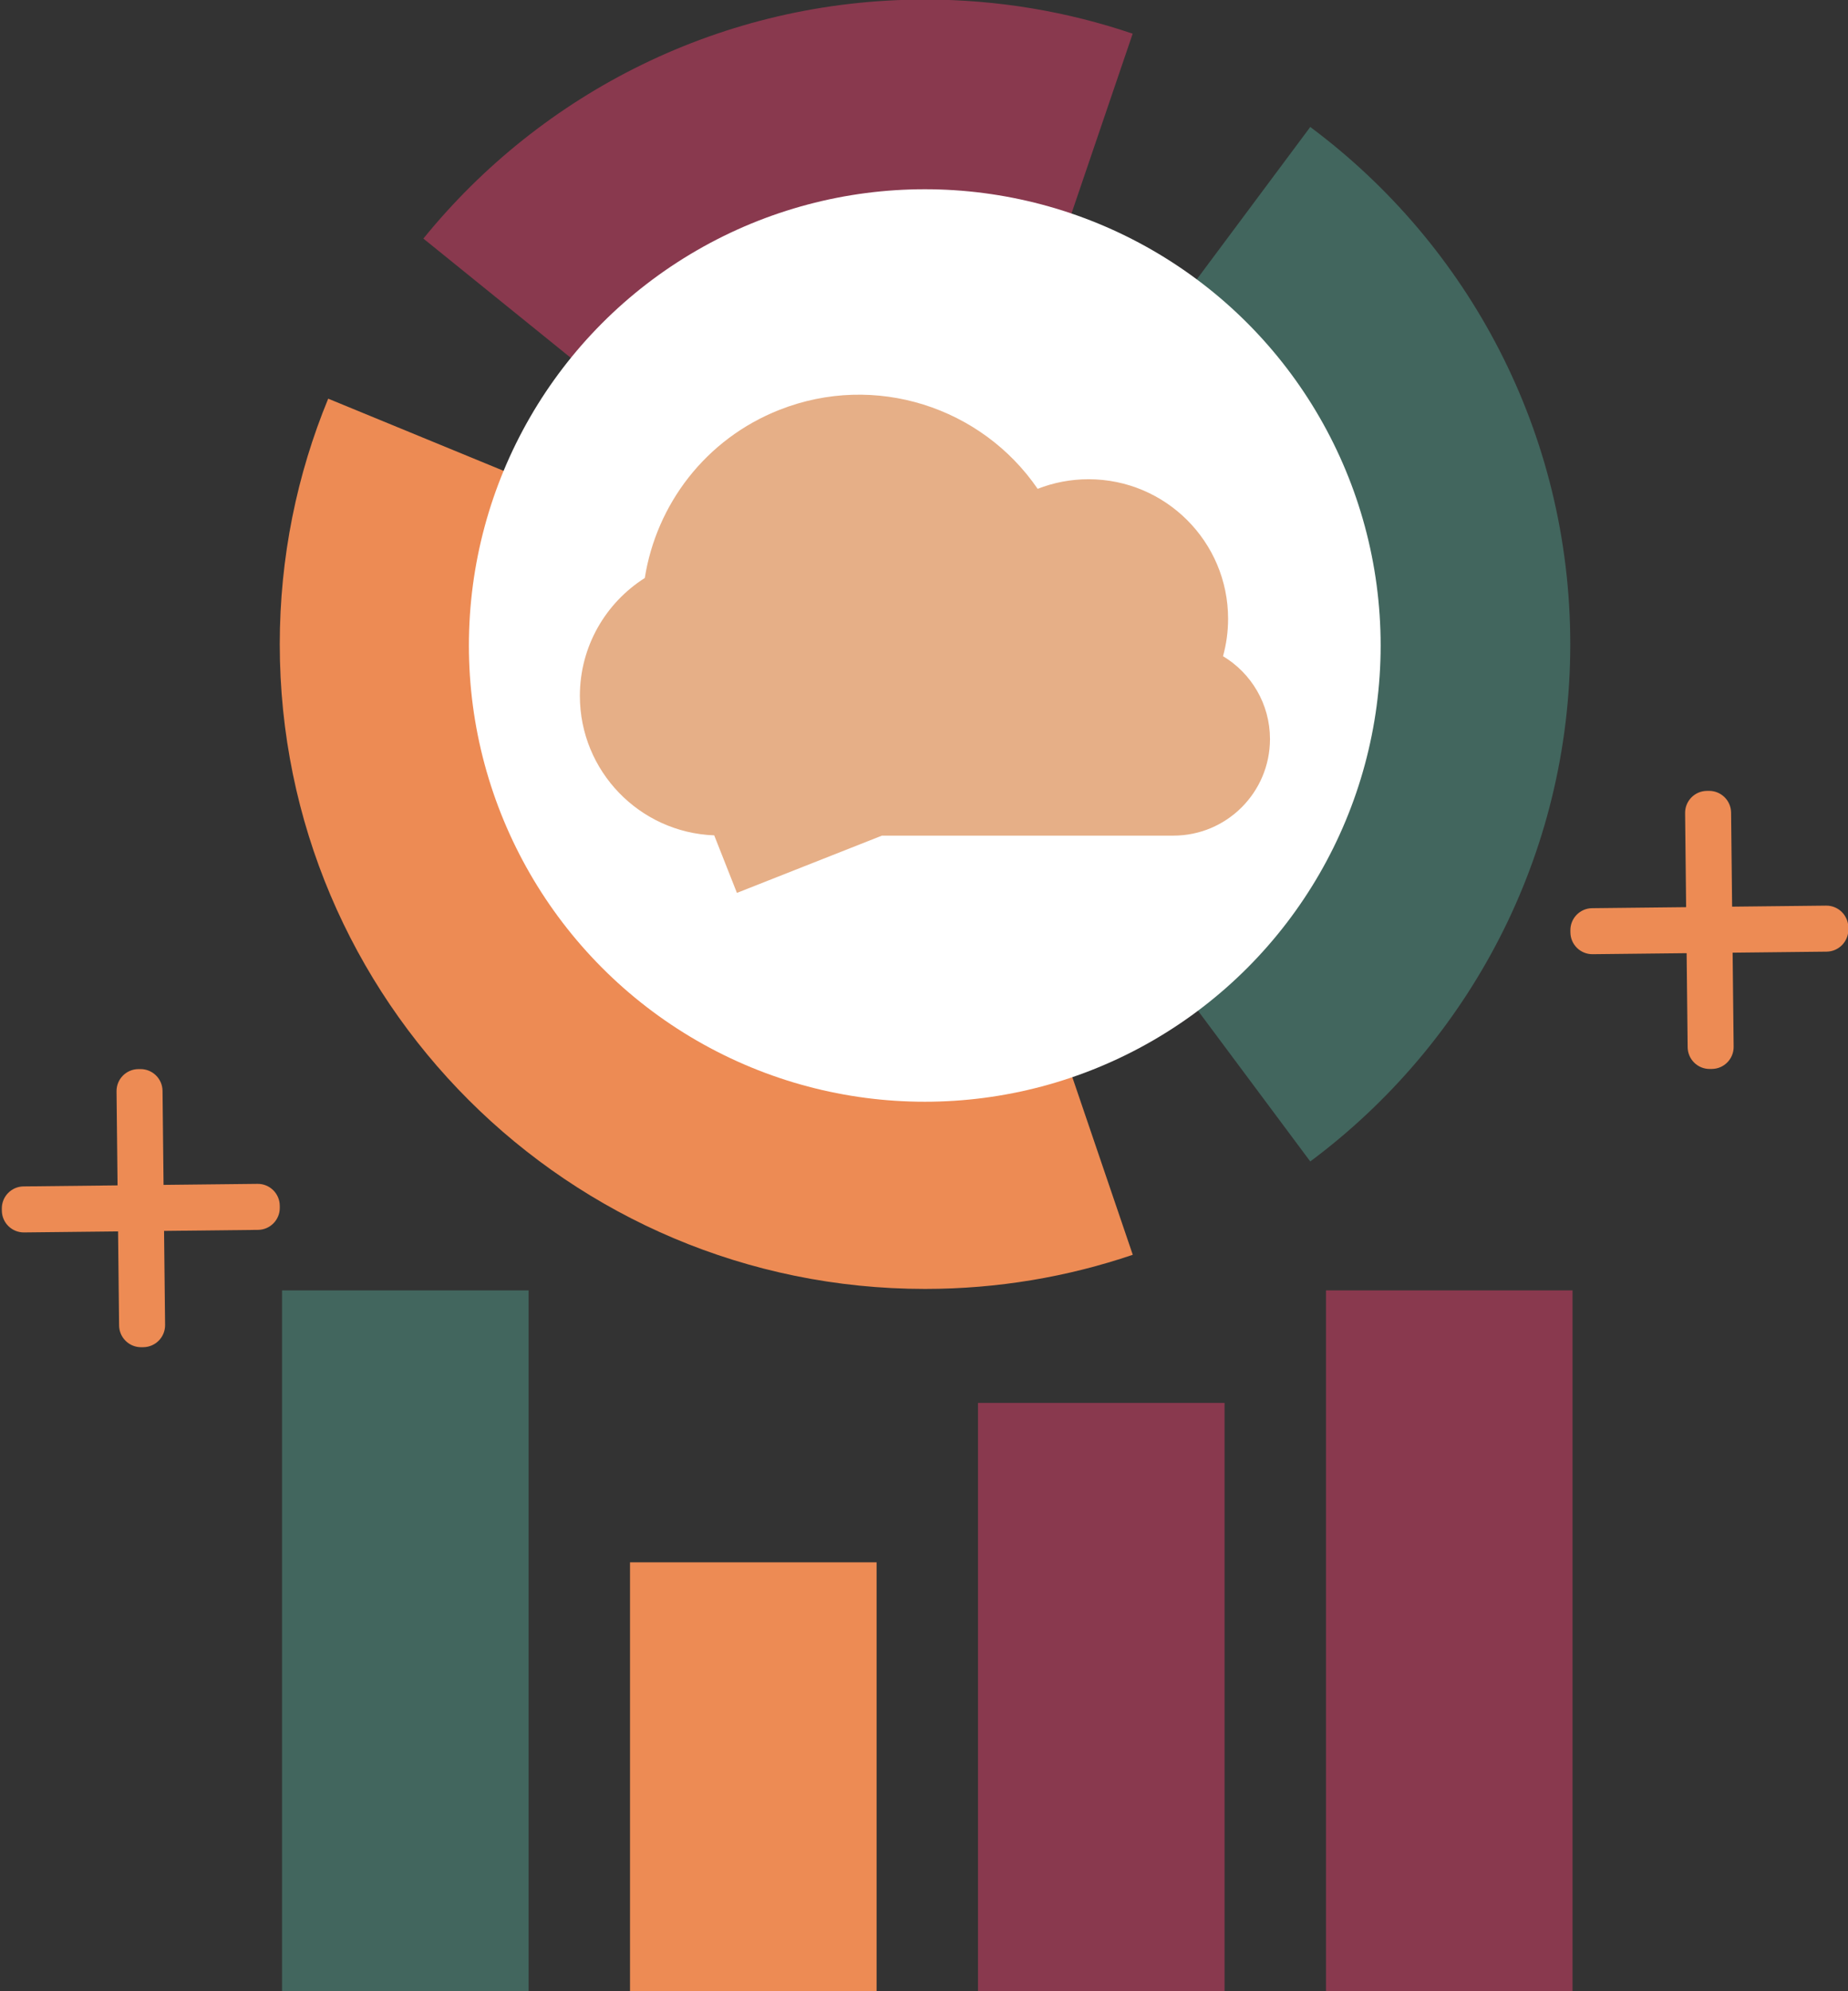 <?xml version="1.0" encoding="UTF-8" standalone="no"?> <svg xmlns="http://www.w3.org/2000/svg" xmlns:xlink="http://www.w3.org/1999/xlink" xmlns:serif="http://www.serif.com/" width="100%" height="100%" viewBox="0 0 273 294" xml:space="preserve" style="fill-rule:evenodd;clip-rule:evenodd;stroke-linejoin:round;stroke-miterlimit:2;"><rect x="0" y="0" width="273" height="294" fill="#333333" stroke="none"/> <g transform="matrix(1,0,0,1,-1521.38,-586.29)"> <g transform="matrix(0.441,0,0,0.441,708.45,366.252)"> <g transform="matrix(0.55,-0.006,0.006,0.55,1718.57,225.524)"> <g transform="matrix(1,0,0,1,0,-92.331)"> <path d="M1340.92,1168.63C1340.92,1161.24 1334.93,1155.24 1327.53,1155.24C1295.87,1155.24 1216.68,1155.24 1185.02,1155.24C1177.63,1155.24 1171.64,1161.24 1171.64,1168.63C1171.64,1169.04 1171.64,1169.45 1171.64,1169.86C1171.64,1177.26 1177.63,1183.25 1185.02,1183.25C1216.68,1183.25 1295.87,1183.25 1327.53,1183.25C1334.93,1183.25 1340.92,1177.26 1340.92,1169.86C1340.92,1169.45 1340.92,1169.04 1340.92,1168.63Z" style="fill:rgb(237,139,84);"></path> </g> <g transform="matrix(6.12323e-17,1,-1,6.12323e-17,2425.53,-179.362)"> <path d="M1340.92,1168.63C1340.92,1161.24 1334.93,1155.24 1327.53,1155.24C1295.87,1155.24 1216.68,1155.24 1185.02,1155.24C1177.63,1155.24 1171.64,1161.24 1171.64,1168.63C1171.64,1169.04 1171.64,1169.45 1171.64,1169.86C1171.64,1177.26 1177.63,1183.25 1185.02,1183.25C1216.68,1183.25 1295.87,1183.25 1327.53,1183.25C1334.93,1183.25 1340.92,1177.26 1340.92,1169.86C1340.92,1169.45 1340.92,1169.04 1340.92,1168.63Z" style="fill:rgb(237,139,84);"></path> </g> </g> <g transform="matrix(0.55,-0.006,0.006,0.55,1193.13,318.676)"> <g transform="matrix(1,0,0,1,0,-92.331)"> <path d="M1340.92,1168.63C1340.92,1161.24 1334.93,1155.24 1327.53,1155.24C1295.87,1155.24 1216.68,1155.24 1185.02,1155.24C1177.63,1155.24 1171.64,1161.24 1171.64,1168.63C1171.64,1169.04 1171.64,1169.45 1171.64,1169.86C1171.64,1177.26 1177.63,1183.25 1185.02,1183.25C1216.68,1183.25 1295.87,1183.25 1327.53,1183.25C1334.93,1183.25 1340.92,1177.26 1340.92,1169.86C1340.92,1169.45 1340.92,1169.04 1340.92,1168.63Z" style="fill:rgb(237,139,84);"></path> </g> <g transform="matrix(6.12323e-17,1,-1,6.12323e-17,2425.53,-179.362)"> <path d="M1340.92,1168.63C1340.92,1161.24 1334.93,1155.24 1327.53,1155.24C1295.87,1155.24 1216.68,1155.24 1185.02,1155.24C1177.63,1155.24 1171.64,1161.24 1171.64,1168.63C1171.64,1169.04 1171.64,1169.45 1171.64,1169.86C1171.64,1177.26 1177.63,1183.25 1185.02,1183.25C1216.68,1183.25 1295.87,1183.25 1327.53,1183.25C1334.93,1183.25 1340.92,1177.26 1340.92,1169.86C1340.92,1169.45 1340.92,1169.04 1340.92,1168.63Z" style="fill:rgb(237,139,84);"></path> </g> </g> <g> <g transform="matrix(4.899,0,0,4.899,-5560.58,-5492.64)"> <g transform="matrix(1.325,0,0,1.325,1530.45,1294.33)"> <path d="M0,-20.589C0,-25.073 0.889,-29.35 2.5,-33.253L15.891,-27.747C14.979,-25.541 14.478,-23.123 14.478,-20.589C14.478,-10.209 22.904,-1.794 33.298,-1.794C35.418,-1.794 37.457,-2.144 39.358,-2.789L44.02,10.903C40.656,12.045 37.049,12.664 33.298,12.664C14.908,12.664 0,-2.224 0,-20.589" style="fill:rgb(237,139,84);"></path> </g> <g transform="matrix(1.325,0,0,1.325,1589.46,1287.03)"> <path d="M0,-30.158C4.603,-26.731 7.583,-21.253 7.583,-15.079C7.583,-8.905 4.603,-3.426 0,0L8.644,11.599C16.787,5.537 22.062,-4.156 22.062,-15.079C22.062,-26.002 16.787,-35.695 8.644,-41.757L0,-30.158Z" style="fill:rgb(66,102,94);fill-rule:nonzero;"></path> </g> <g transform="matrix(1.325,0,0,1.325,1588.77,1249.05)"> <path d="M0,-17.905C-3.364,-19.047 -6.971,-19.666 -10.722,-19.666C-21.172,-19.666 -30.499,-14.859 -36.604,-7.337L-25.351,1.761C-21.9,-2.491 -16.629,-5.209 -10.722,-5.209C-8.602,-5.209 -6.563,-4.859 -4.662,-4.213L0,-17.905Z" style="fill:rgb(137,57,78);"></path> </g> </g> <g transform="matrix(1.03,0,0,1.008,87.495,-911.947)"> <ellipse cx="2005.5" cy="1614.1" rx="148.263" ry="151.541" style="fill:white;"></ellipse> </g> <g transform="matrix(0.77,0,0,0.77,1302.54,-196.945)"> <path d="M982.901,1155.08C987.936,1123.17 1009.24,1094.69 1041.45,1081.98C1083.14,1065.53 1129.51,1080.84 1153.81,1116.31C1160.68,1113.62 1168.14,1112.14 1175.95,1112.14C1209.46,1112.14 1236.66,1139.33 1236.66,1172.81C1236.66,1178.44 1235.89,1183.9 1234.45,1189.08C1246.68,1196.42 1254.88,1209.82 1254.88,1225.11C1254.88,1248.28 1236.06,1267.1 1212.88,1267.1L1086.07,1267.1L1022.98,1292L1013.1,1266.98C980.643,1265.79 954.658,1239.07 954.658,1206.34C954.658,1184.79 965.932,1165.84 982.901,1155.08Z" style="fill:rgb(230,175,135);fill-rule:nonzero;"></path> </g> </g> <g transform="matrix(0.822,0,0,0.852,345.131,137.82)"> <rect x="1937.62" y="930.933" width="100.484" height="275.82" style="fill:rgb(66,102,94);"></rect> </g> <g transform="matrix(0.822,0,0,0.521,461.698,537.004)"> <rect x="1937.62" y="930.933" width="100.484" height="275.82" style="fill:rgb(237,139,84);"></rect> </g> <g transform="matrix(0.822,0,0,0.717,578.266,301.174)"> <rect x="1937.62" y="930.933" width="100.484" height="275.82" style="fill:rgb(137,57,78);"></rect> </g> <g transform="matrix(0.822,0,0,0.852,694.834,137.82)"> <rect x="1937.62" y="930.933" width="100.484" height="275.82" style="fill:rgb(137,57,78);"></rect> </g> </g> </g> </svg> 